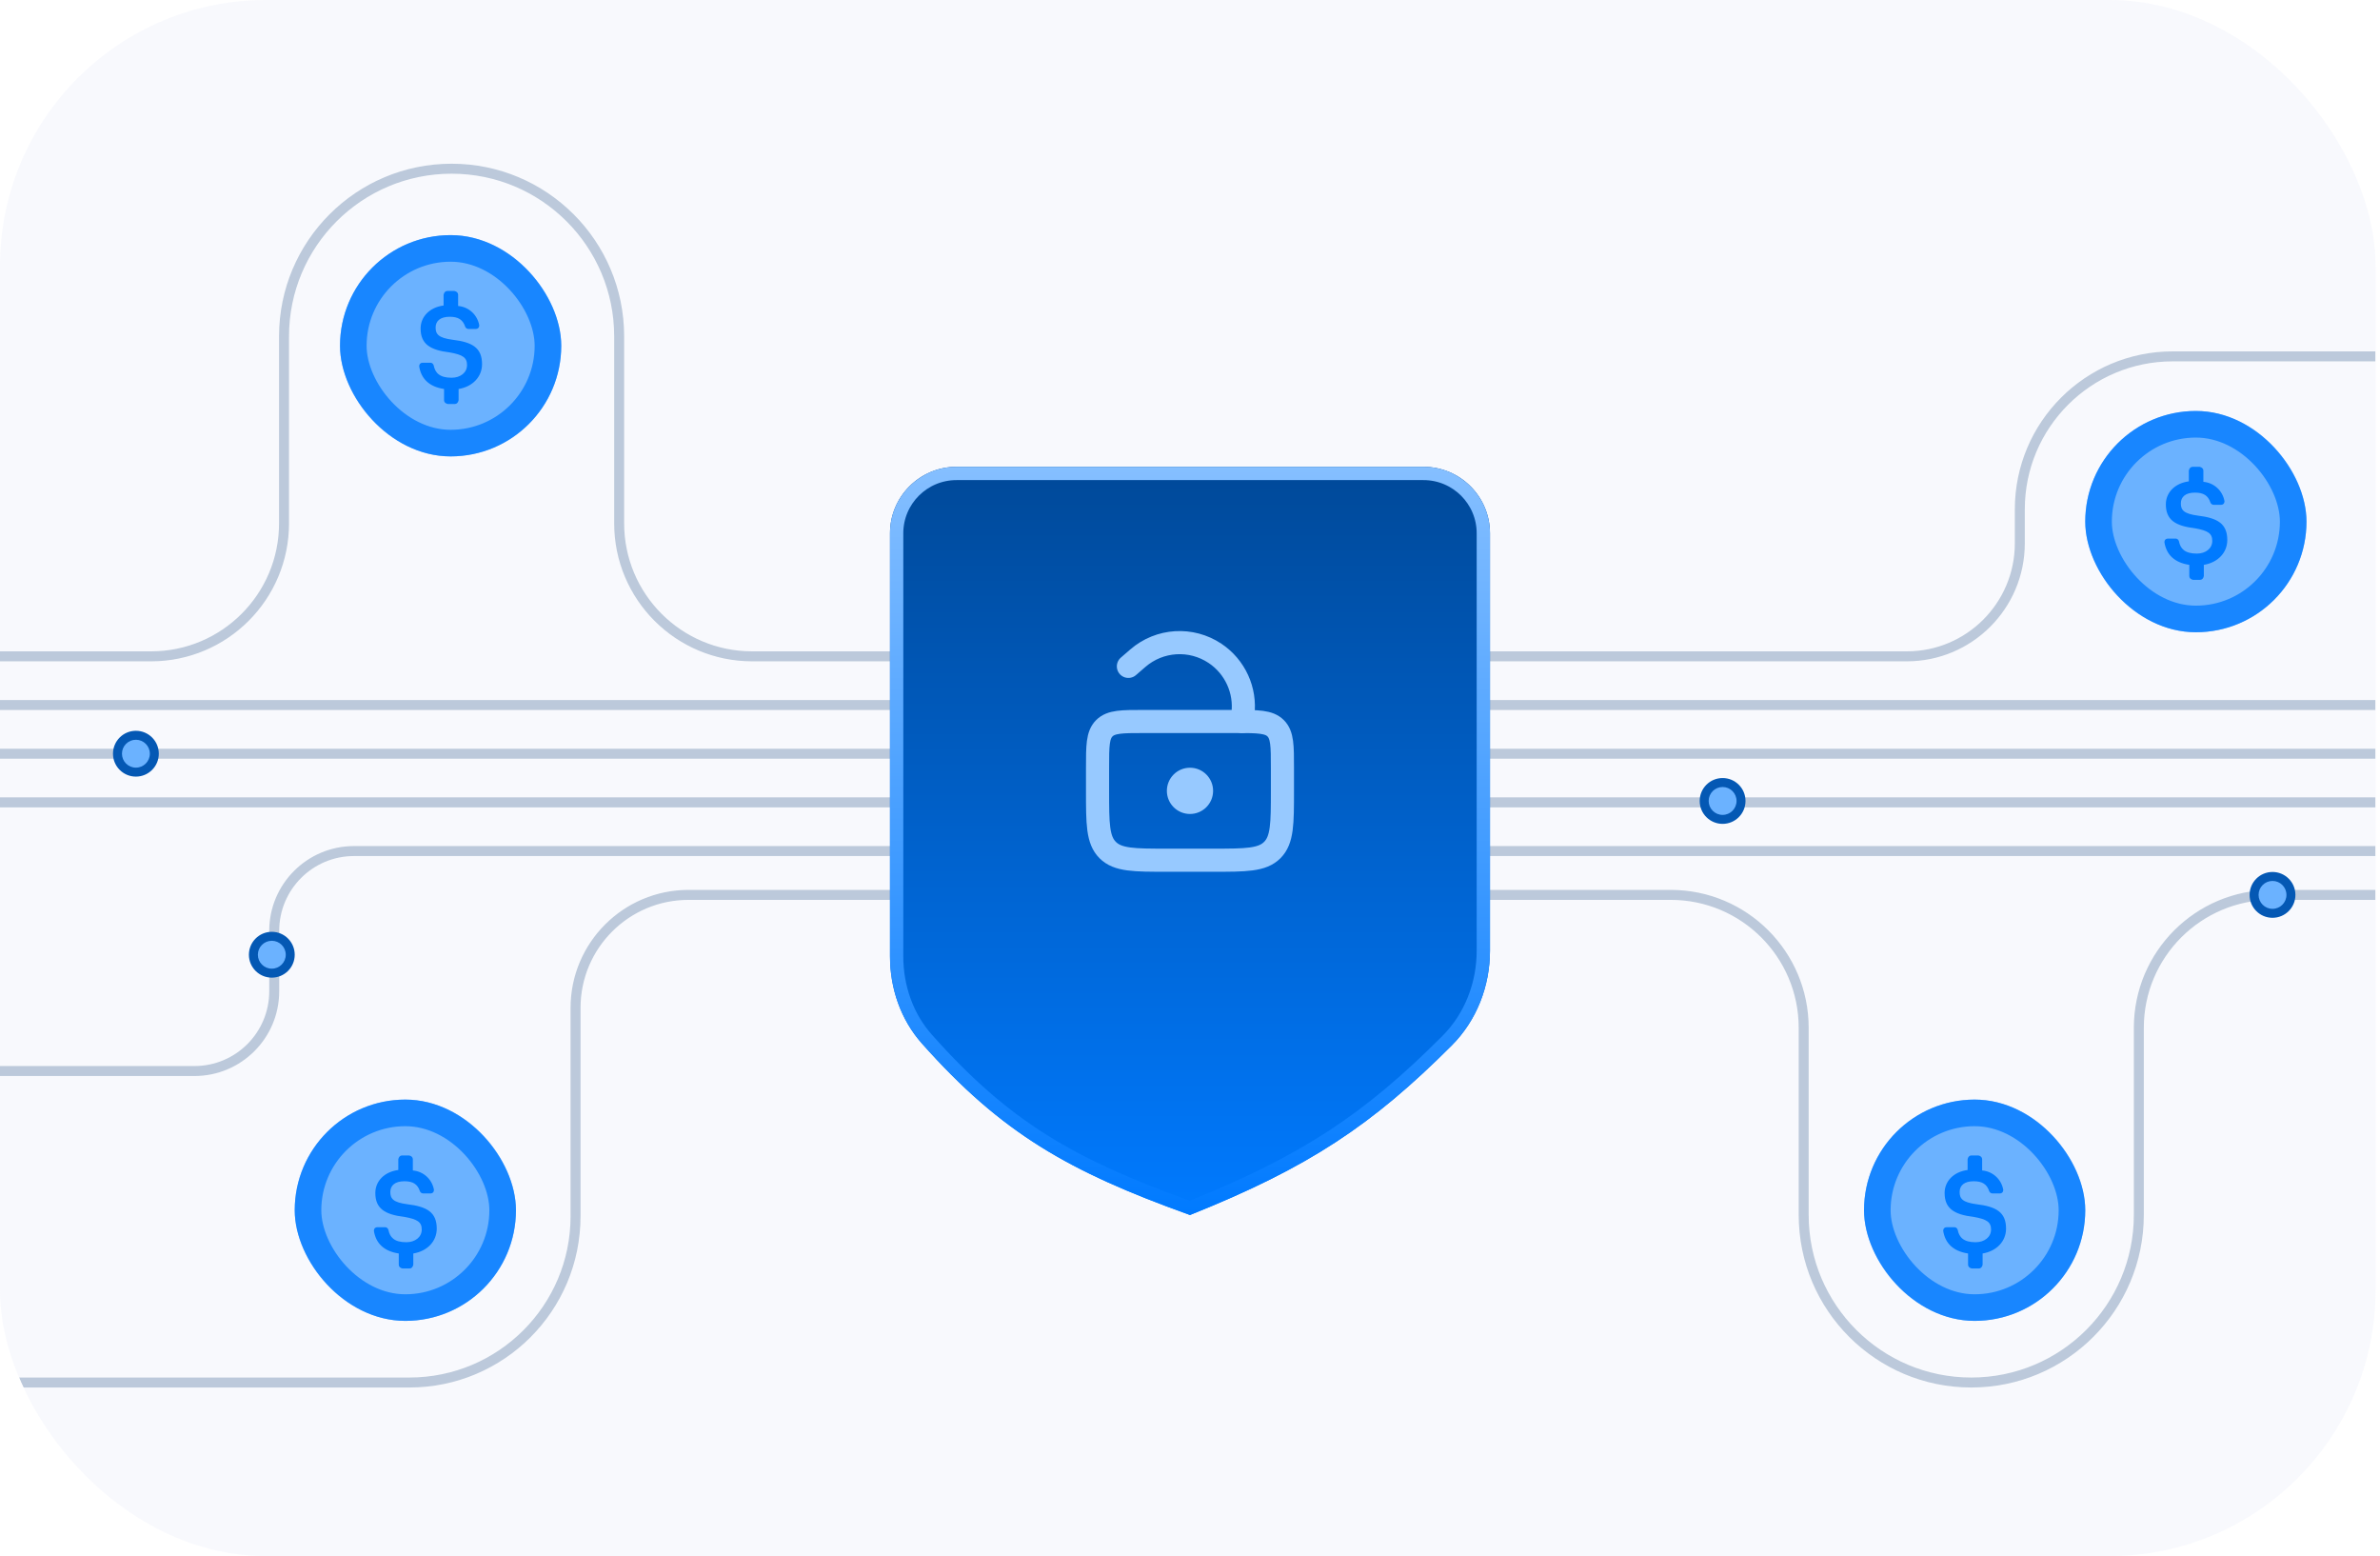 <svg width="358" height="234" viewBox="0 0 358 234" fill="none" xmlns="http://www.w3.org/2000/svg">
<g clip-path="url(#clip0_996_4576)">
<rect width="357.333" height="234" rx="40" fill="#B7C6E8" fill-opacity="0.1"/>
<g opacity="0.37">
<path d="M-2.59 98.699H22.724C33.769 98.699 42.724 89.745 42.724 78.699V50.576C42.724 36.655 54.008 25.37 67.929 25.37C81.85 25.37 93.135 36.655 93.135 50.576V78.699C93.135 89.745 102.089 98.699 113.135 98.699H286.822C296.21 98.699 303.822 91.088 303.822 81.699V76.59C303.822 63.888 314.119 53.59 326.822 53.59H365.781" stroke="#55789F" stroke-width="1.5"/>
<path d="M367.036 134.571H341.723C330.677 134.571 321.723 143.526 321.723 154.571V182.695C321.723 196.616 310.438 207.901 296.517 207.901C282.596 207.901 271.311 196.616 271.311 182.695V154.571C271.311 143.526 262.357 134.571 251.311 134.571H103.574C94.185 134.571 86.574 142.182 86.574 151.571V182.901C86.574 196.708 75.381 207.901 61.574 207.901H-2.048" stroke="#55789F" stroke-width="1.5"/>
<path d="M-23.105 106.02H380.439" stroke="#55789F" stroke-width="1.5"/>
<path d="M-23.105 113.34H380.439" stroke="#55789F" stroke-width="1.5"/>
<path d="M-23.105 120.66H380.439" stroke="#55789F" stroke-width="1.5"/>
<path d="M380.44 127.98L53.249 127.98C46.622 127.98 41.249 133.353 41.249 139.981L41.25 149.059C41.25 155.686 35.877 161.059 29.25 161.059H-4.995" stroke="#55789F" stroke-width="1.5"/>
</g>
<g filter="url(#filter0_di_996_4576)">
<path d="M133.873 72.196C133.873 66.673 138.355 62.196 143.878 62.196C169.962 62.196 188.035 62.196 214.118 62.196C219.641 62.196 224.123 66.673 224.123 72.196V134.953C224.123 140.279 222.134 145.446 218.37 149.213C206.378 161.216 196.79 167.592 178.998 174.71C160.816 168.191 150.723 162.471 138.675 148.92C135.48 145.327 133.873 140.618 133.873 135.81V72.196Z" fill="url(#paint0_linear_996_4576)"/>
<path d="M143.878 63.196H214.118C219.089 63.196 223.123 67.226 223.123 72.196V134.954C223.123 140.033 221.226 144.94 217.663 148.506C205.851 160.328 196.426 166.625 178.978 173.639C161.13 167.213 151.25 161.559 139.423 148.256C136.408 144.865 134.873 140.4 134.873 135.81V72.196C134.873 67.226 138.907 63.196 143.878 63.196Z" stroke="url(#paint1_linear_996_4576)" stroke-width="2"/>
</g>
<path d="M165.092 115.45C165.092 112.173 165.092 110.534 166.11 109.516C167.128 108.497 168.767 108.497 172.045 108.497H185.951C189.229 108.497 190.868 108.497 191.886 109.516C192.904 110.534 192.904 112.173 192.904 115.45V118.927C192.904 123.844 192.904 126.302 191.377 127.829C189.85 129.357 187.391 129.357 182.475 129.357H175.521C170.605 129.357 168.147 129.357 166.619 127.829C165.092 126.302 165.092 123.844 165.092 118.927V115.45Z" stroke="#97C9FF" stroke-width="3.477"/>
<path d="M186.82 108.497L186.955 107.418C187.405 103.817 185.784 100.271 182.768 98.253C179.176 95.852 174.421 96.148 171.155 98.977L169.732 100.208" stroke="#97C9FF" stroke-width="3.477" stroke-linecap="round"/>
<circle cx="178.998" cy="118.927" r="3.477" fill="#97C9FF"/>
<rect x="51.145" y="35.356" width="33.277" height="33.276" rx="16.638" fill="#6BB2FF"/>
<rect x="53.145" y="37.356" width="29.277" height="29.276" rx="14.638" stroke="#007AFF" stroke-opacity="0.77" stroke-width="4"/>
<g filter="url(#filter1_i_996_4576)">
<path d="M72.509 54.498C72.509 52.029 71.028 51.183 68.065 50.83C65.949 50.548 65.525 49.984 65.525 48.996C65.525 48.008 66.231 47.374 67.642 47.374C68.911 47.374 69.617 47.797 69.969 48.855C70.04 49.067 70.252 49.208 70.463 49.208H71.592C71.874 49.208 72.086 48.996 72.086 48.714V48.644C71.803 47.092 70.534 45.892 68.911 45.752V44.059C68.911 43.776 68.7 43.565 68.347 43.494H67.289C67.007 43.494 66.795 43.706 66.725 44.059V45.681C64.608 45.963 63.268 47.374 63.268 49.137C63.268 51.465 64.679 52.382 67.642 52.735C69.617 53.087 70.252 53.511 70.252 54.639C70.252 55.768 69.264 56.544 67.924 56.544C66.09 56.544 65.455 55.768 65.243 54.71C65.173 54.428 64.961 54.287 64.75 54.287H63.55C63.268 54.287 63.057 54.498 63.057 54.781V54.851C63.339 56.614 64.467 57.884 66.795 58.237V59.93C66.795 60.212 67.007 60.423 67.359 60.494H68.418C68.7 60.494 68.911 60.282 68.982 59.93V58.237C71.098 57.884 72.509 56.403 72.509 54.498Z" fill="#007AFF"/>
</g>
<rect x="44.332" y="165.356" width="33.277" height="33.276" rx="16.638" fill="#6BB2FF"/>
<rect x="46.332" y="167.356" width="29.277" height="29.276" rx="14.638" stroke="#007AFF" stroke-opacity="0.77" stroke-width="4"/>
<g filter="url(#filter2_i_996_4576)">
<path d="M65.696 184.498C65.696 182.029 64.215 181.183 61.252 180.83C59.136 180.548 58.713 179.984 58.713 178.996C58.713 178.009 59.418 177.374 60.829 177.374C62.099 177.374 62.804 177.797 63.157 178.855C63.227 179.067 63.439 179.208 63.651 179.208H64.779C65.061 179.208 65.273 178.996 65.273 178.714V178.644C64.991 177.092 63.721 175.893 62.099 175.752V174.059C62.099 173.776 61.887 173.565 61.535 173.494H60.477C60.194 173.494 59.983 173.706 59.912 174.059V175.681C57.796 175.963 56.456 177.374 56.456 179.137C56.456 181.465 57.867 182.382 60.829 182.735C62.804 183.088 63.439 183.511 63.439 184.639C63.439 185.768 62.452 186.544 61.111 186.544C59.277 186.544 58.642 185.768 58.431 184.71C58.36 184.428 58.149 184.287 57.937 184.287H56.738C56.456 184.287 56.244 184.498 56.244 184.78V184.851C56.526 186.614 57.655 187.884 59.983 188.237V189.93C59.983 190.212 60.194 190.424 60.547 190.494H61.605C61.887 190.494 62.099 190.283 62.169 189.93V188.237C64.286 187.884 65.696 186.403 65.696 184.498Z" fill="#007AFF"/>
</g>
<rect x="280.387" y="165.356" width="33.277" height="33.276" rx="16.638" fill="#6BB2FF"/>
<rect x="282.387" y="167.356" width="29.277" height="29.276" rx="14.638" stroke="#007AFF" stroke-opacity="0.77" stroke-width="4"/>
<g filter="url(#filter3_i_996_4576)">
<path d="M301.751 184.498C301.751 182.029 300.27 181.183 297.307 180.83C295.191 180.548 294.768 179.984 294.768 178.996C294.768 178.009 295.473 177.374 296.884 177.374C298.154 177.374 298.859 177.797 299.212 178.855C299.282 179.067 299.494 179.208 299.705 179.208H300.834C301.116 179.208 301.328 178.996 301.328 178.714V178.644C301.046 177.092 299.776 175.893 298.154 175.752V174.059C298.154 173.776 297.942 173.565 297.589 173.494H296.531C296.249 173.494 296.037 173.706 295.967 174.059V175.681C293.851 175.963 292.51 177.374 292.51 179.137C292.51 181.465 293.921 182.382 296.884 182.735C298.859 183.088 299.494 183.511 299.494 184.639C299.494 185.768 298.506 186.544 297.166 186.544C295.332 186.544 294.697 185.768 294.485 184.71C294.415 184.428 294.203 184.287 293.992 184.287H292.792C292.51 184.287 292.299 184.498 292.299 184.78V184.851C292.581 186.614 293.71 187.884 296.037 188.237V189.93C296.037 190.212 296.249 190.424 296.602 190.494H297.66C297.942 190.494 298.154 190.283 298.224 189.93V188.237C300.34 187.884 301.751 186.403 301.751 184.498Z" fill="#007AFF"/>
</g>
<rect x="313.664" y="61.801" width="33.277" height="33.276" rx="16.638" fill="#6BB2FF"/>
<rect x="315.664" y="63.801" width="29.277" height="29.276" rx="14.638" stroke="#007AFF" stroke-opacity="0.77" stroke-width="4"/>
<g filter="url(#filter4_i_996_4576)">
<path d="M335.028 80.944C335.028 78.475 333.547 77.628 330.584 77.276C328.468 76.993 328.045 76.429 328.045 75.442C328.045 74.454 328.75 73.819 330.161 73.819C331.431 73.819 332.136 74.242 332.489 75.3C332.56 75.512 332.771 75.653 332.983 75.653H334.111C334.394 75.653 334.605 75.442 334.605 75.159V75.089C334.323 73.537 333.053 72.338 331.431 72.197V70.504C331.431 70.222 331.219 70.01 330.867 69.939H329.809C329.526 69.939 329.315 70.151 329.244 70.504V72.126C327.128 72.408 325.788 73.819 325.788 75.583C325.788 77.91 327.199 78.827 330.161 79.18C332.136 79.533 332.771 79.956 332.771 81.085C332.771 82.213 331.784 82.989 330.443 82.989C328.609 82.989 327.974 82.213 327.763 81.155C327.692 80.873 327.481 80.732 327.269 80.732H326.07C325.788 80.732 325.576 80.944 325.576 81.226V81.296C325.858 83.06 326.987 84.329 329.315 84.682V86.375C329.315 86.657 329.526 86.869 329.879 86.939H330.937C331.219 86.939 331.431 86.728 331.501 86.375V84.682C333.618 84.329 335.028 82.848 335.028 80.944Z" fill="#007AFF"/>
</g>
<circle cx="40.886" cy="143.57" r="3.446" fill="#0458B4"/>
<circle cx="40.886" cy="143.57" r="2.097" fill="#6BB2FF"/>
<circle cx="20.442" cy="113.34" r="3.446" fill="#0458B4"/>
<circle cx="20.443" cy="113.34" r="2.097" fill="#6BB2FF"/>
<circle cx="259.114" cy="120.446" r="3.446" fill="#0458B4"/>
<circle cx="259.115" cy="120.446" r="2.097" fill="#6BB2FF"/>
<circle cx="341.831" cy="134.571" r="3.446" fill="#0458B4"/>
<circle cx="341.832" cy="134.571" r="2.097" fill="#6BB2FF"/>
</g>
<defs>
<filter id="filter0_di_996_4576" x="96.573" y="28.896" width="164.85" height="187.114" filterUnits="userSpaceOnUse" color-interpolation-filters="sRGB">
<feFlood flood-opacity="0" result="BackgroundImageFix"/>
<feColorMatrix in="SourceAlpha" type="matrix" values="0 0 0 0 0 0 0 0 0 0 0 0 0 0 0 0 0 0 127 0" result="hardAlpha"/>
<feOffset dy="4"/>
<feGaussianBlur stdDeviation="18.65"/>
<feComposite in2="hardAlpha" operator="out"/>
<feColorMatrix type="matrix" values="0 0 0 0 0 0 0 0 0 0.478 0 0 0 0 1 0 0 0 0.62 0"/>
<feBlend mode="normal" in2="BackgroundImageFix" result="effect1_dropShadow_996_4576"/>
<feBlend mode="normal" in="SourceGraphic" in2="effect1_dropShadow_996_4576" result="shape"/>
<feColorMatrix in="SourceAlpha" type="matrix" values="0 0 0 0 0 0 0 0 0 0 0 0 0 0 0 0 0 0 127 0" result="hardAlpha"/>
<feOffset dy="4"/>
<feGaussianBlur stdDeviation="5.35"/>
<feComposite in2="hardAlpha" operator="arithmetic" k2="-1" k3="1"/>
<feColorMatrix type="matrix" values="0 0 0 0 0.769 0 0 0 0 0.863 0 0 0 0 1 0 0 0 0.36 0"/>
<feBlend mode="normal" in2="shape" result="effect2_innerShadow_996_4576"/>
</filter>
<filter id="filter1_i_996_4576" x="63.057" y="43.494" width="9.452" height="17.26" filterUnits="userSpaceOnUse" color-interpolation-filters="sRGB">
<feFlood flood-opacity="0" result="BackgroundImageFix"/>
<feBlend mode="normal" in="SourceGraphic" in2="BackgroundImageFix" result="shape"/>
<feColorMatrix in="SourceAlpha" type="matrix" values="0 0 0 0 0 0 0 0 0 0 0 0 0 0 0 0 0 0 127 0" result="hardAlpha"/>
<feOffset dy="0.26"/>
<feGaussianBlur stdDeviation="0.173"/>
<feComposite in2="hardAlpha" operator="arithmetic" k2="-1" k3="1"/>
<feColorMatrix type="matrix" values="0 0 0 0 0 0 0 0 0 0.308 0 0 0 0 0.644 0 0 0 1 0"/>
<feBlend mode="normal" in2="shape" result="effect1_innerShadow_996_4576"/>
</filter>
<filter id="filter2_i_996_4576" x="56.244" y="173.494" width="9.452" height="17.26" filterUnits="userSpaceOnUse" color-interpolation-filters="sRGB">
<feFlood flood-opacity="0" result="BackgroundImageFix"/>
<feBlend mode="normal" in="SourceGraphic" in2="BackgroundImageFix" result="shape"/>
<feColorMatrix in="SourceAlpha" type="matrix" values="0 0 0 0 0 0 0 0 0 0 0 0 0 0 0 0 0 0 127 0" result="hardAlpha"/>
<feOffset dy="0.26"/>
<feGaussianBlur stdDeviation="0.173"/>
<feComposite in2="hardAlpha" operator="arithmetic" k2="-1" k3="1"/>
<feColorMatrix type="matrix" values="0 0 0 0 0 0 0 0 0 0.308 0 0 0 0 0.644 0 0 0 1 0"/>
<feBlend mode="normal" in2="shape" result="effect1_innerShadow_996_4576"/>
</filter>
<filter id="filter3_i_996_4576" x="292.299" y="173.494" width="9.452" height="17.26" filterUnits="userSpaceOnUse" color-interpolation-filters="sRGB">
<feFlood flood-opacity="0" result="BackgroundImageFix"/>
<feBlend mode="normal" in="SourceGraphic" in2="BackgroundImageFix" result="shape"/>
<feColorMatrix in="SourceAlpha" type="matrix" values="0 0 0 0 0 0 0 0 0 0 0 0 0 0 0 0 0 0 127 0" result="hardAlpha"/>
<feOffset dy="0.26"/>
<feGaussianBlur stdDeviation="0.173"/>
<feComposite in2="hardAlpha" operator="arithmetic" k2="-1" k3="1"/>
<feColorMatrix type="matrix" values="0 0 0 0 0 0 0 0 0 0.308 0 0 0 0 0.644 0 0 0 1 0"/>
<feBlend mode="normal" in2="shape" result="effect1_innerShadow_996_4576"/>
</filter>
<filter id="filter4_i_996_4576" x="325.576" y="69.939" width="9.452" height="17.26" filterUnits="userSpaceOnUse" color-interpolation-filters="sRGB">
<feFlood flood-opacity="0" result="BackgroundImageFix"/>
<feBlend mode="normal" in="SourceGraphic" in2="BackgroundImageFix" result="shape"/>
<feColorMatrix in="SourceAlpha" type="matrix" values="0 0 0 0 0 0 0 0 0 0 0 0 0 0 0 0 0 0 127 0" result="hardAlpha"/>
<feOffset dy="0.26"/>
<feGaussianBlur stdDeviation="0.173"/>
<feComposite in2="hardAlpha" operator="arithmetic" k2="-1" k3="1"/>
<feColorMatrix type="matrix" values="0 0 0 0 0 0 0 0 0 0.308 0 0 0 0 0.644 0 0 0 1 0"/>
<feBlend mode="normal" in2="shape" result="effect1_innerShadow_996_4576"/>
</filter>
<linearGradient id="paint0_linear_996_4576" x1="178.998" y1="174.71" x2="178.998" y2="62.196" gradientUnits="userSpaceOnUse">
<stop stop-color="#007AFF"/>
<stop offset="1" stop-color="#004999"/>
</linearGradient>
<linearGradient id="paint1_linear_996_4576" x1="178.998" y1="62.196" x2="178.998" y2="174.71" gradientUnits="userSpaceOnUse">
<stop stop-color="#85BFFF"/>
<stop offset="1" stop-color="#007AFF"/>
</linearGradient>
<clipPath id="clip0_996_4576">
<rect width="357.333" height="234" rx="40" fill="white"/>
</clipPath>
</defs>
</svg>
